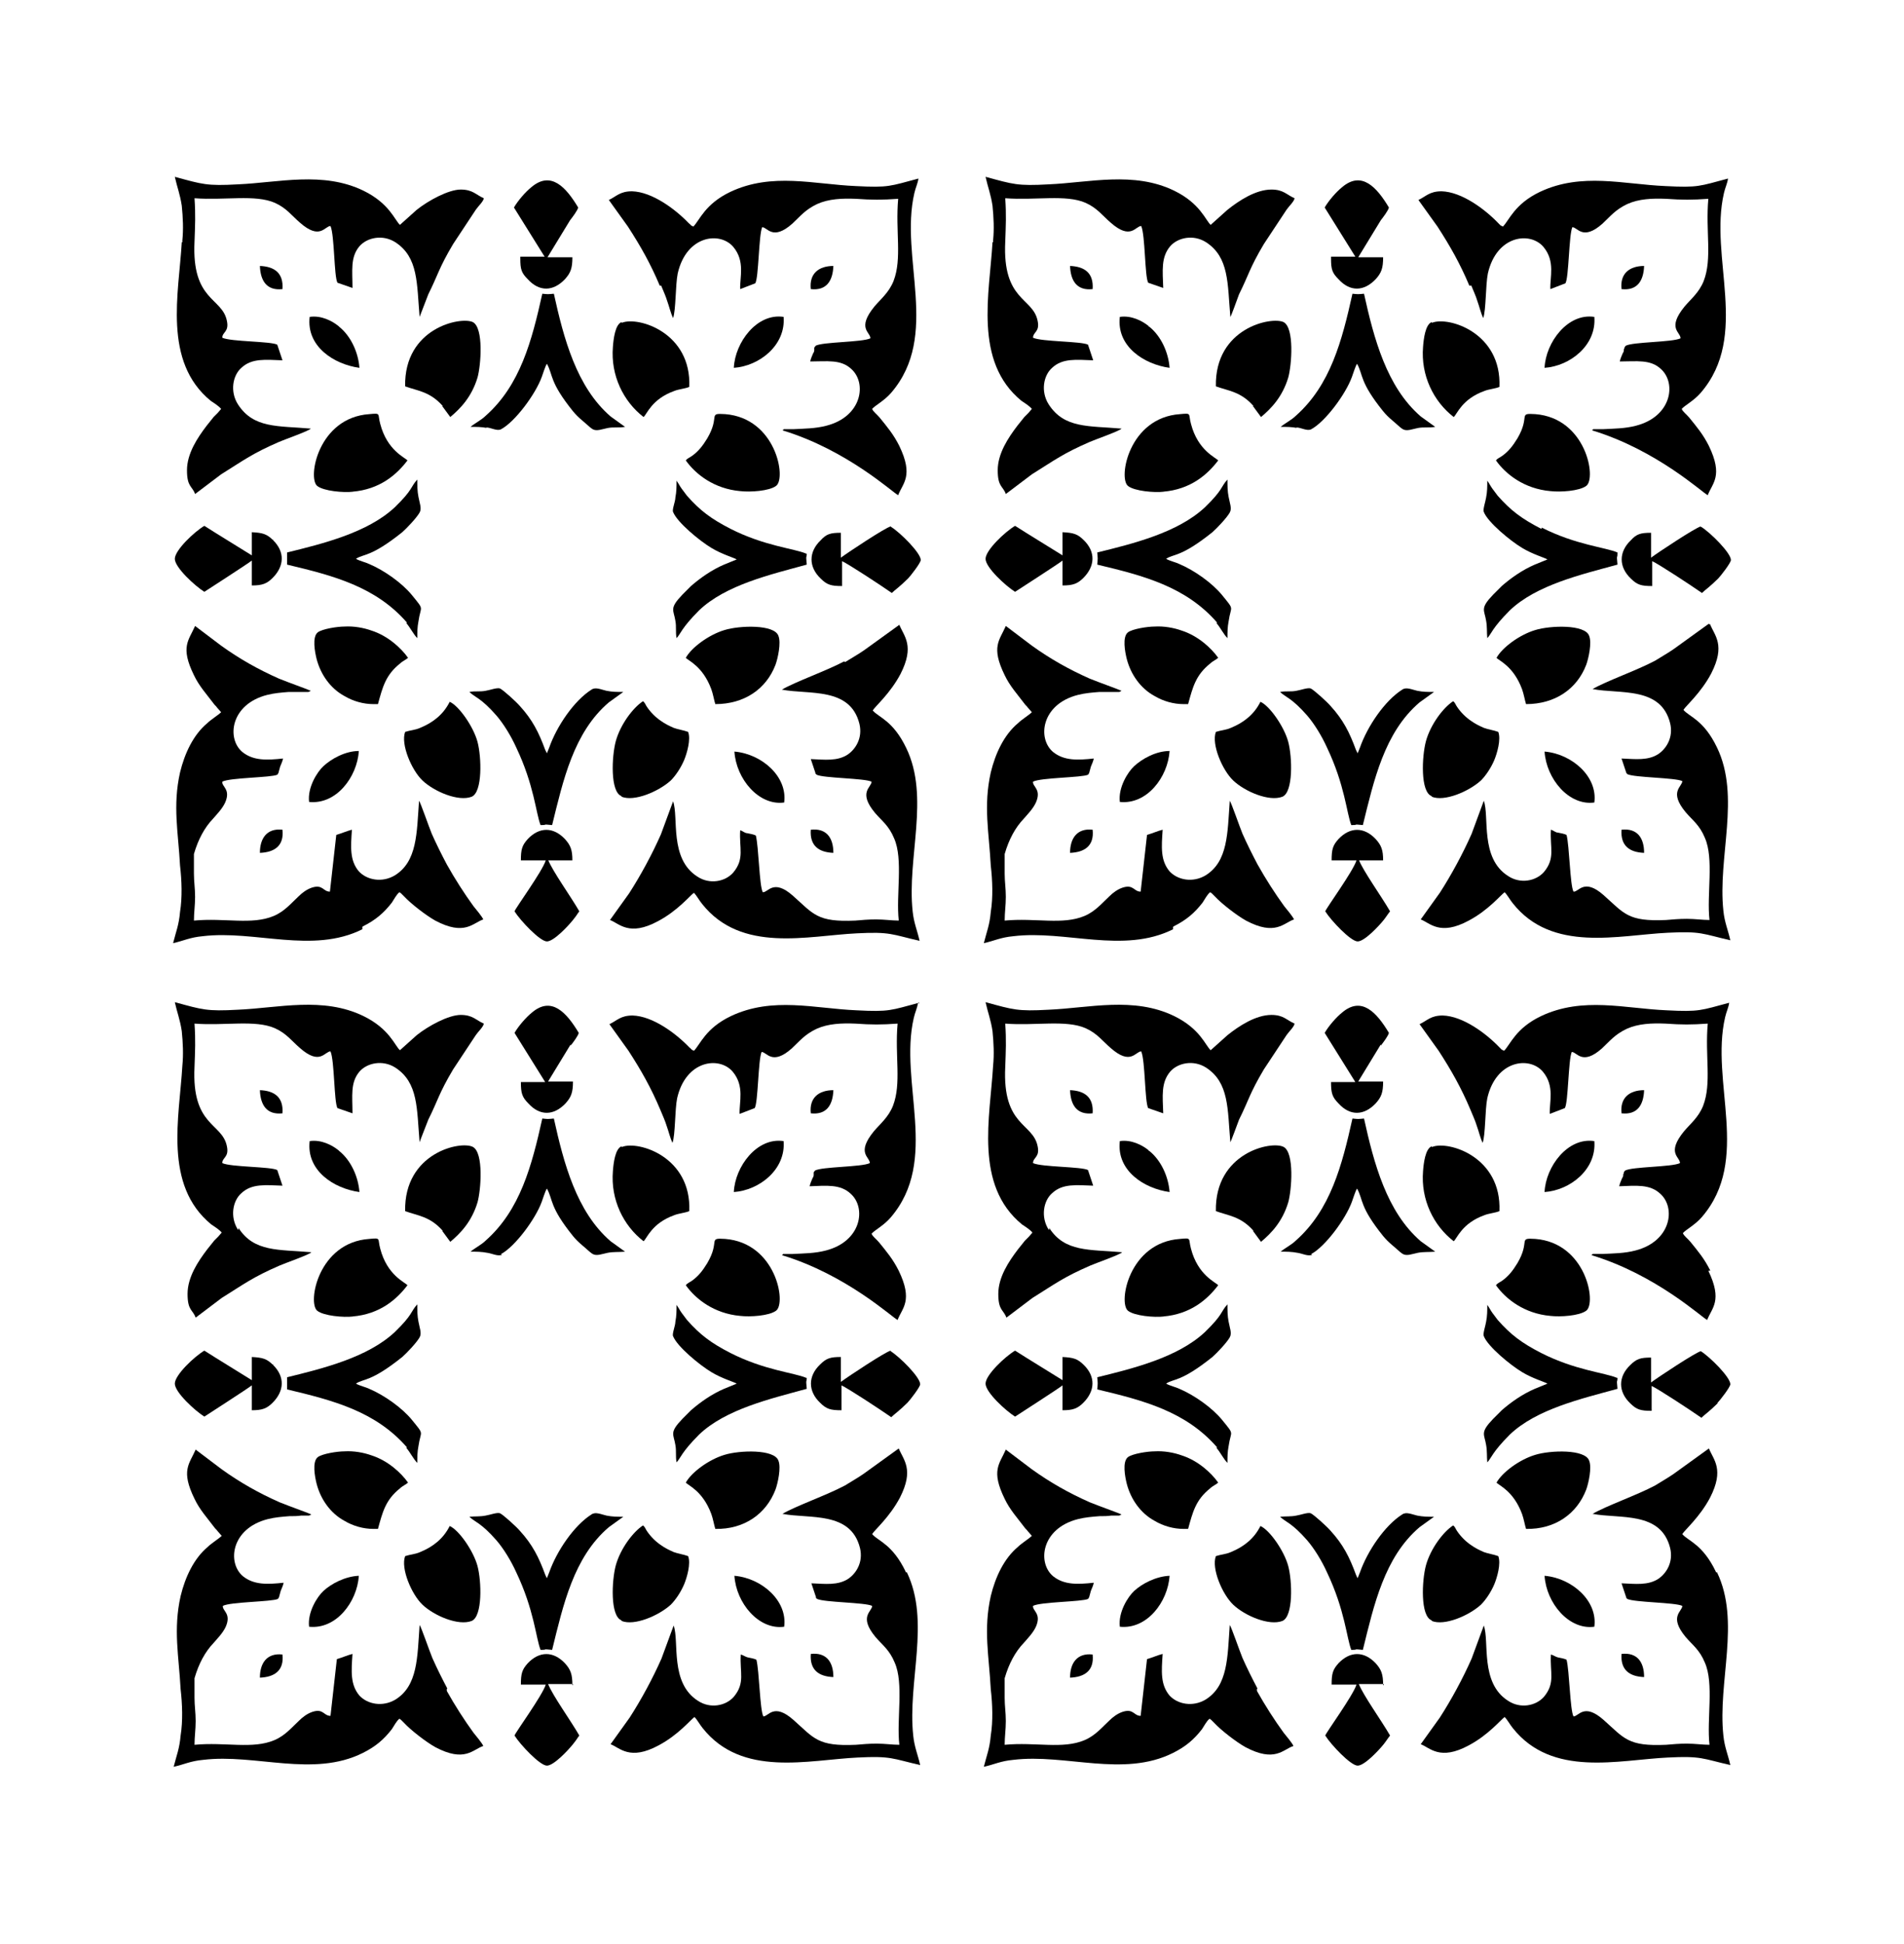 <?xml version="1.0" encoding="iso-8859-1"?>
<!-- Generator: Adobe Illustrator 28.5.0, SVG Export Plug-In . SVG Version: 9.03 Build 54727)  -->
<svg version="1.1" id="Livello_1" xmlns="http://www.w3.org/2000/svg" xmlns:xlink="http://www.w3.org/1999/xlink" x="0px" y="0px"
	 viewBox="0 0 935.435 954.706" style="enable-background:new 0 0 935.435 954.706;" xml:space="preserve">
<g id="Capa_1">
	<path d="M703.408,796.203c6.255,2.559,18.196-2.559,24.166-7.961c2.274-2.274,4.833-5.97,6.539-9.951
		c1.422-3.412,3.412-10.235,1.99-13.931c-2.274-0.853-4.833-1.137-7.108-1.99c-2.559-1.137-4.265-1.99-6.255-3.412l0,0
		c-2.559-1.706-5.118-4.265-6.823-6.823c-0.853-1.137-0.853-1.99-1.99-2.843c-4.833,3.127-11.088,11.372-13.362,19.617
		c-1.99,7.392-2.843,25.019,2.843,27.009l0,0L703.408,796.203z"/>
	<path d="M796.661,407.554c-0.569,7.961,3.98,11.088,11.088,11.372C807.749,411.535,804.337,406.702,796.661,407.554z"/>
	<path d="M840.16,623.912c-2.843-5.686-5.97-9.382-9.666-13.931c-1.422-1.706-3.127-2.843-3.696-4.265
		c1.422-1.706,5.97-3.98,9.382-7.961c24.166-28.146,3.98-66.244,11.372-98.086c0.569-2.559,1.706-4.833,1.99-7.108
		c-13.931,3.696-14.5,4.549-30.705,3.696c-20.47-0.853-41.225-6.823-61.695,2.843l0,0c-12.51,5.97-15.068,13.931-18.196,17.058
		c-0.853-0.569,0,0-1.137-0.569l-1.137-1.137c-6.539-6.823-17.911-15.353-27.862-15.637c-5.971,0-7.676,2.559-11.372,4.265
		l9.382,13.078c6.255,9.666,11.088,18.196,15.637,28.999c1.137,2.843,2.274,5.118,3.127,7.961c0.853,2.274,1.706,5.97,2.843,8.245
		c1.422-3.98,1.137-16.206,2.274-21.892c4.265-18.764,20.754-20.754,27.294-13.078c5.97,7.108,3.127,15.068,3.412,20.754
		l7.392-2.843c1.706-2.559,1.706-23.882,3.412-27.578c2.559,0,5.117,6.823,14.784-1.706c3.98-3.696,6.255-6.823,12.225-9.666
		c5.686-2.559,12.225-2.843,19.049-2.559c7.961,0.569,12.794,0.569,20.754,0c-1.422,15.921,1.99,29.284-2.274,40.372
		c-2.274,5.686-6.255,8.814-9.382,12.51c-8.814,10.804-1.99,12.509-1.99,15.637c-3.98,1.99-23.597,1.706-27.009,3.696
		c-0.284,0.569,0-0.284-0.569,0.853c0,0.284,0,0.569-0.284,0.853c0,0.853,0,1.137-0.569,1.99c-0.569,1.422-1.137,2.559-1.422,3.98
		c8.245-0.284,15.068-1.137,20.186,3.696c7.676,6.823,5.402,23.313-12.225,27.862c-5.402,1.422-10.804,1.422-16.206,1.706h-4.265
		c-1.137,0-0.284,0-1.137,0.569c31.842,9.666,54.303,30.705,56.861,31.842c2.274-5.97,7.676-9.382,0.569-24.166h0.853
		L840.16,623.912z"/>
	<path d="M807.749,535.493c-7.108,0-11.941,3.696-11.088,11.372C804.337,547.718,807.465,542.885,807.749,535.493z"/>
	<path d="M722.741,140.022c1.137,2.843,2.274,5.118,3.127,7.961c0.853,2.274,1.706,5.97,2.843,8.245
		c1.422-3.98,1.137-16.206,2.274-21.892c4.265-18.764,20.754-20.754,27.294-13.078c5.97,7.108,3.127,15.068,3.412,20.754
		l7.392-2.843c1.706-2.559,1.706-23.882,3.412-27.578c2.559,0,5.117,6.823,14.784-1.706c3.98-3.696,6.255-6.823,12.225-9.666
		c5.686-2.559,12.225-2.843,19.049-2.559c7.961,0.569,12.794,0.569,20.754,0c-1.422,15.921,1.99,29.284-2.274,40.372
		c-2.274,5.686-6.255,8.814-9.382,12.51c-8.814,10.804-1.99,12.51-1.99,15.637c-3.98,1.99-23.598,1.706-27.009,3.696
		c-0.284,0.569,0,0-0.569,0.853c0,0,0,0.569-0.284,0.853c0,0.853,0,1.137-0.569,1.99c-0.569,1.422-1.137,2.559-1.422,3.98
		c8.245,0,15.068-1.137,20.186,3.696c7.676,6.823,5.402,23.313-12.225,27.862c-5.402,1.422-10.804,1.422-16.206,1.706h-4.265
		c-1.137,0-0.284,0-1.137,0.569c31.842,9.666,54.303,30.705,56.861,31.842c2.274-5.97,7.676-9.382,0.569-24.166
		c-2.843-5.686-5.97-9.382-9.666-13.931c-1.422-1.706-3.127-2.843-3.696-4.265c1.422-1.706,5.97-3.98,9.382-7.961
		c24.166-28.146,3.98-66.244,11.372-98.086c0.569-2.559,1.706-4.833,1.99-7.108c-13.931,3.696-14.5,4.549-30.705,3.696
		c-20.47-0.853-41.225-6.823-61.695,2.843l0,0c-12.509,5.97-15.068,13.931-18.196,17.058c-0.853-0.569,0,0-1.137-0.569
		c-0.284-0.284-0.569-0.569-1.137-1.137c-6.539-6.823-17.911-15.353-27.862-15.637c-5.97,0-7.676,2.559-11.372,4.265l9.382,13.078
		c6.255,9.666,11.088,18.196,15.637,28.999h0.853L722.741,140.022z"/>
	<path d="M835.611,258.578L835.611,258.578c-2.559,0.569-21.039,12.794-24.45,15.353v-12.225c-5.117,0-7.108,0.569-9.951,3.696
		c-5.97,5.686-5.97,13.078,0,18.764c3.127,3.127,5.117,3.696,10.519,3.696v-12.225c3.127,1.422,18.764,11.657,24.45,15.637
		c1.422-1.422,3.98-3.127,7.961-7.108c1.137-1.137,6.255-7.676,6.255-9.098c0-3.412-9.951-13.362-14.5-16.206h-0.284V258.578z"/>
	<path d="M703.408,563.071L703.408,563.071c-3.127,1.137-3.98,8.245-4.265,12.225c-1.137,13.931,5.118,26.725,15.068,34.401
		c1.706-1.422,3.98-8.814,15.068-12.794c1.99-0.853,5.402-1.137,7.392-1.99c1.137-26.725-25.019-34.685-32.98-31.558h-0.284
		L703.408,563.071L703.408,563.071z"/>
	<path d="M703.408,391.349c6.255,2.559,18.196-2.559,24.166-7.961c2.274-2.274,4.833-5.97,6.539-9.951
		c1.422-3.412,3.412-10.235,1.99-13.931c-2.274-0.853-4.833-1.137-7.108-1.99c-2.559-1.137-4.265-1.99-6.255-3.412l0,0
		c-2.559-1.706-5.118-4.265-6.823-6.823c-0.853-1.137-0.853-1.99-1.99-2.843c-4.833,3.127-11.088,11.372-13.362,19.617
		c-1.99,7.392-2.843,25.019,2.843,27.009l0,0L703.408,391.349z"/>
	<path d="M678.389,513.601c1.137-1.422,3.696-4.833,3.98-6.255c-5.97-9.951-13.362-18.196-23.029-9.951
		c-2.843,2.274-6.539,6.539-8.529,9.951l15.068,24.166h-11.941c0,5.402,0.569,7.392,3.696,10.519c5.686,6.255,12.51,5.971,18.196,0
		c2.843-3.127,3.696-5.402,3.696-10.804h-12.225l11.088-18.196V513.601L678.389,513.601z"/>
	<path d="M703.408,158.218c-3.127,1.137-3.98,8.245-4.265,12.225c-1.137,13.931,5.118,26.725,15.068,34.401
		c1.706-1.422,3.98-8.814,15.068-12.794c1.99-0.853,5.402-1.137,7.392-1.99c1.137-26.725-25.019-34.686-32.98-31.558h-0.284
		L703.408,158.218L703.408,158.218z"/>
	<path d="M807.749,130.64c-7.108,0-11.941,3.696-11.088,11.372C804.337,142.865,807.465,138.032,807.749,130.64z"/>
	<path d="M783.298,560.512c-13.078-1.99-23.882,12.51-24.451,25.019C771.357,584.678,784.436,574.443,783.298,560.512z"/>
	<path d="M745.486,620.501c-2.274,3.696-4.265,6.255-7.392,8.529c-1.137,0.853-2.274,1.137-3.127,2.274
		c4.833,6.823,13.931,13.931,26.725,15.068c4.833,0.569,14.215,0,17.627-2.559c5.117-3.696,0-33.264-25.019-35.254l0,0
		C745.485,607.991,752.025,609.413,745.486,620.501L745.486,620.501L745.486,620.501z"/>
	<path d="M667.301,422.623h12.225c0-5.118-0.853-7.392-3.696-10.519l0,0c-5.686-5.97-12.51-5.97-18.196,0
		c-2.843,3.127-3.412,5.118-3.412,10.519h12.225c-1.706,5.402-14.784,23.313-15.353,25.019c2.843,4.549,12.51,14.784,15.921,14.784
		s10.519-7.676,12.794-10.519c1.137-1.422,1.99-2.843,3.127-4.265c-4.265-7.392-13.078-19.617-15.353-25.303h-0.284L667.301,422.623
		z"/>
	<path d="M794.386,676.794c-5.97-2.559-20.47-3.696-37.244-12.225l0,0c-9.382-4.833-14.784-8.814-21.323-16.206
		c-0.853-1.137-1.706-2.274-2.559-3.412s-1.706-2.843-2.559-3.98c0,2.843,0,5.402-0.569,8.245c-0.284,1.99-1.706,5.97-1.137,7.108
		c1.99,5.118,13.078,14.215,18.764,17.627c5.118,3.127,11.088,4.833,12.51,5.686l-6.255,2.559
		c-5.971,2.559-11.657,6.539-16.206,10.519l-4.265,4.265c-6.539,6.823-4.265,7.392-3.412,12.794
		c0.569,3.127,0.284,5.402,0.569,8.529c1.99-1.99,2.274-4.833,11.088-13.647c13.078-12.509,35.254-17.627,52.881-22.46
		c-0.569-5.97,0-1.99,0-5.97v0.569L794.386,676.794z"/>
	<path d="M355.985,714.606L355.985,714.606c-7.676,2.274-16.206,8.529-19.049,13.647c1.137,1.422,8.245,3.98,12.51,15.353
		c0.853,2.274,1.422,5.686,1.99,7.392c14.215,0.284,25.019-7.392,29.568-19.333c1.137-3.127,2.843-10.804,1.422-14.215
		C380.436,711.763,363.377,712.332,355.985,714.606z"/>
	<path d="M199.616,711.195c1.99,2.274,3.412,5.402,5.402,7.392c0-2.843,0-5.402,0.569-8.245c1.137-7.961,3.127-5.118-3.127-12.794
		c-4.833-5.97-13.647-12.225-21.039-15.353c-1.706-0.853-4.549-1.422-6.539-2.559c3.696-2.559,7.108-0.569,22.745-13.078
		c2.274-1.99,7.108-7.108,8.529-9.666c1.137-1.99,0-4.549-0.569-7.676l0,0c-0.569-2.843-0.569-5.402-0.569-8.529
		c-3.412,3.696-1.99,4.833-11.088,13.647c-13.362,12.51-35.538,17.911-52.881,22.176c0,3.412,0,2.559,0,5.97
		c22.745,5.402,43.499,10.804,58.852,28.431l0,0L199.616,711.195z"/>
	<path d="M451.513,492.562c-13.931,3.696-14.5,4.549-30.705,3.696c-20.47-0.853-41.225-6.823-61.695,2.843l0,0
		c-12.51,5.97-15.068,13.931-18.196,17.058c-0.853-0.569,0,0-1.137-0.569c0-0.284-0.569-0.569-1.137-1.137
		c-6.539-6.823-17.911-15.353-27.862-15.637c-5.97,0-7.676,2.559-11.372,4.265l9.382,13.078
		c6.255,9.666,11.088,18.196,15.637,28.999c1.137,2.843,2.274,5.118,3.127,7.961c0.853,2.274,1.706,5.971,2.843,8.245
		c1.422-3.98,1.137-16.206,2.274-21.892c4.265-18.764,20.754-20.754,27.294-13.078c5.97,7.108,3.127,15.068,3.412,20.754
		l7.392-2.843c1.706-2.559,1.706-23.882,3.412-27.578c2.559,0,5.118,6.823,14.784-1.706c3.98-3.696,6.255-6.823,12.225-9.666
		c5.686-2.559,12.225-2.843,19.049-2.559c7.961,0.569,12.794,0.569,20.754,0c-1.422,15.921,1.99,29.284-2.274,40.372
		c-2.274,5.686-6.255,8.814-9.382,12.51c-8.814,10.804-1.99,12.51-1.99,15.637c-3.98,1.99-23.598,1.706-27.009,3.696
		c0,0.569,0-0.284-0.569,0.853c0,0.284,0,0.569,0,0.853c0,0.853,0,1.137-0.569,1.99c-0.569,1.422-1.137,2.559-1.422,3.98
		c8.245-0.284,15.068-1.137,20.186,3.696c7.676,6.823,5.402,23.313-12.225,27.862c-5.402,1.422-10.804,1.422-16.206,1.706h-4.265
		c-1.137,0,0,0-1.137,0.569c31.842,9.666,54.303,30.705,56.861,31.842c2.274-5.97,7.676-9.382,0.569-24.166
		c-2.843-5.686-5.97-9.382-9.666-13.931c-1.422-1.706-3.127-2.843-3.696-4.265c1.422-1.706,5.97-3.98,9.382-7.961
		c24.166-28.146,3.98-66.244,11.372-98.086c0.569-2.559,1.706-4.833,1.99-7.108h0.853L451.513,492.562z"/>
	<path d="M185.685,750.998c2.274-8.245,3.696-14.215,10.804-19.901c1.137-1.137,3.127-1.99,3.98-2.843
		c-3.412-4.833-9.951-10.804-17.911-13.362c-3.98-1.422-8.814-2.274-13.362-1.99c-3.412,0-10.804,1.137-13.078,2.843
		c-2.843,2.274-1.422,9.666-0.569,13.078c1.99,7.676,6.823,14.5,13.647,18.196c4.265,2.559,9.382,3.98,14.215,3.98L185.685,750.998
		L185.685,750.998z"/>
	<path d="M151.853,799.046c13.362,1.422,23.598-12.225,24.45-25.019c-6.823,0.284-13.647,3.98-17.343,7.392
		C155.833,784.262,151,791.938,151.853,799.046z"/>
	<path d="M414.837,324.821c-9.098,4.833-23.882,9.951-30.705,13.931c13.362,2.559,33.548-1.422,38.097,16.774
		c1.706,7.108-1.99,12.51-5.686,15.068c-5.118,3.412-11.372,2.559-18.196,2.274l2.274,6.823c0,0.853,0,0,0.569,0.853
		c3.412,1.706,23.597,1.706,27.009,3.412c0,2.843-6.823,5.118,1.706,15.353c3.412,3.98,6.823,6.255,9.382,12.51
		c4.549,10.235,0.853,27.862,2.274,40.372c-3.412,0-7.108-0.569-11.088-0.569s-6.823,0.284-10.235,0.569
		c-18.764,0.853-20.47-3.127-30.705-12.225c-9.666-8.529-12.225-1.422-14.784-1.706c-1.706-3.127-1.99-22.46-3.412-27.862
		c-1.137-0.569-2.843-0.853-4.265-1.137c-1.137,0-2.274-1.137-3.412-1.422c-0.569,8.814,2.274,13.931-3.412,20.754
		c-3.98,4.549-11.657,5.97-17.627,1.99c-13.931-8.814-9.098-29.284-11.941-36.96l-5.97,16.206
		c-4.265,9.666-9.951,20.186-15.637,28.999l-9.382,13.078c4.549,1.706,9.382,8.245,23.598,0.569
		c9.666-5.118,15.637-12.509,17.627-13.931c1.422,1.422,2.559,3.696,3.98,5.402c19.333,24.45,52.028,15.637,76.194,14.5
		c16.49-0.853,17.058,0.569,30.705,3.696c-1.137-5.118-2.843-8.814-3.412-14.5c-2.843-26.441,8.529-56.009-3.127-80.175
		c-6.539-13.647-13.647-15.068-16.49-18.48c1.137-1.99,8.529-8.245,13.647-17.911c7.108-13.931,1.706-18.48-0.569-24.166
		l-17.343,12.51c-2.843,1.99-5.97,3.696-9.098,5.686h-0.569L414.837,324.821z"/>
	<path d="M176.303,774.027L176.303,774.027L176.303,774.027z"/>
	<path d="M441.278,306.342L441.278,306.342L441.278,306.342z"/>
	<path d="M653.939,126.944c0,5.402,0.569,7.108,3.696,10.235c5.686,6.255,12.51,5.97,18.196,0c2.843-3.127,3.696-5.402,3.696-10.804
		h-12.225l11.088-18.196c1.137-1.422,3.696-4.833,3.98-6.255c-5.97-9.951-13.362-18.196-23.029-9.951
		c-2.843,2.274-6.539,6.539-8.529,9.951l15.068,24.166h-11.941V126.944L653.939,126.944z"/>
	<path d="M487.62,118.983c-1.422,25.019-9.382,58.567,14.215,77.9c1.706,1.137,3.98,2.559,5.118,3.98l-1.706,1.99
		c-0.569,0.569-1.422,1.422-1.99,1.99c-1.137,1.422-2.274,2.843-3.412,4.265c-4.549,5.97-9.666,13.647-9.666,21.892
		c0,8.245,2.559,7.676,3.98,11.657l12.794-9.666c11.372-7.108,15.353-10.235,28.431-15.921c2.559-1.137,14.784-5.402,15.637-6.539
		c-16.206-1.422-28.146,0-35.823-11.941c-3.98-6.255-2.559-14.215,1.706-17.911c5.118-4.833,11.941-3.98,20.186-3.696l-2.559-7.676
		c-3.127-1.706-22.745-1.422-27.009-3.412c0-2.843,3.412-2.843,2.274-8.245c-2.274-11.657-17.343-9.666-15.921-38.95
		c0.284-7.961,0.569-13.078,0-21.323c14.784,1.137,29.852-1.99,39.519,2.274c5.686,2.559,8.245,6.255,12.225,9.666
		c9.951,8.814,12.225,1.706,15.068,1.706c1.99,4.549,1.706,24.735,3.412,27.862l7.392,2.559c-0.284-8.529-1.137-15.068,3.412-20.47
		c3.696-4.265,11.372-5.97,17.627-1.99c11.372,7.392,10.519,20.186,11.941,36.676c0.284,0,3.412-8.814,4.265-11.088
		c4.833-9.666,5.118-12.794,12.225-24.735l11.088-16.774c1.137-1.706,3.696-3.98,3.98-5.686c-3.98-1.706-5.402-4.265-11.372-4.265
		l0,0c-7.676,0-15.921,5.402-21.607,9.951l-8.245,7.392c-2.559-2.274-5.118-10.519-17.911-16.774
		c-19.901-9.666-41.793-3.98-61.695-3.127c-15.353,0.853-17.343,0-30.989-3.696c1.137,5.118,2.559,8.529,3.412,14.215
		c0.569,5.686,0.853,11.372,0.284,17.058v0.853L487.62,118.983z"/>
	<path d="M636.88,209.962c2.274,0,5.402,1.99,7.392,0.853c6.823-3.696,16.774-17.058,19.901-25.588
		c0.569-1.422,1.706-5.402,2.559-6.539c3.127,5.686,1.137,8.814,12.794,23.313c1.422,1.706,2.559,2.843,4.549,4.549
		c1.137,0.853,3.696,3.412,5.117,4.265c1.99,1.137,4.549,0,7.392-0.569s5.402,0,8.529-0.569l-7.108-5.118l0,0
		c-16.774-14.5-23.029-38.382-27.862-60.273c-3.412,0.284-2.559,0.284-5.686,0c-5.118,23.029-10.804,44.921-27.862,59.989
		c-1.99,1.99-5.402,3.696-7.392,5.402c2.843,0,5.402,0,8.245,0.569h-0.569L636.88,209.962L636.88,209.962z"/>
	<path d="M536.805,142.012c0.569-7.961-3.98-11.088-11.088-11.372C526.001,138.032,529.129,142.865,536.805,142.012z"/>
	<path d="M532.54,265.402c-3.127-3.127-5.118-3.696-10.519-3.98v11.372c-3.127-1.99-18.48-11.372-23.313-14.5
		c-4.833,2.843-14.5,11.941-14.5,16.206c0,4.265,9.951,13.362,14.5,16.206c0,0,21.607-13.931,23.313-15.353v12.225
		c5.118,0,7.392-0.853,10.235-3.696l0,0c5.686-5.686,6.255-12.794,0-18.764l0,0L532.54,265.402z"/>
	<path d="M324.712,140.022c1.137,2.843,2.274,5.118,3.127,7.961c0.853,2.274,1.706,5.97,2.843,8.245
		c1.422-3.98,1.137-16.206,2.274-21.892c4.265-18.764,20.754-20.754,27.293-13.078c5.97,7.108,3.127,15.068,3.412,20.754
		l7.392-2.843c1.706-2.559,1.706-23.882,3.412-27.578c2.559,0,5.118,6.823,14.784-1.706c3.98-3.696,6.255-6.823,12.225-9.666
		c5.686-2.559,12.225-2.843,19.049-2.559c7.961,0.569,12.794,0.569,20.754,0c-1.422,15.921,1.99,29.284-2.274,40.372
		c-2.274,5.686-6.255,8.814-9.382,12.51c-8.814,10.804-1.99,12.51-1.99,15.637c-3.98,1.99-23.598,1.706-27.009,3.696
		c0,0.569,0,0-0.569,0.853c0,0,0,0.569,0,0.853c0,0.853,0,1.137-0.569,1.99c-0.569,1.422-1.137,2.559-1.422,3.98
		c8.245,0,15.068-1.137,20.186,3.696c7.676,6.823,5.402,23.313-12.225,27.862c-5.402,1.422-10.804,1.422-16.206,1.706h-4.265
		c-1.137,0,0,0-1.137,0.569c31.842,9.666,54.303,30.705,56.861,31.842c2.274-5.97,7.676-9.382,0.569-24.166
		c-2.843-5.686-5.97-9.382-9.666-13.931c-1.422-1.706-3.127-2.843-3.696-4.265c1.422-1.706,5.97-3.98,9.382-7.961
		c24.166-28.146,3.98-66.244,11.372-98.086c0.569-2.559,1.706-4.833,1.99-7.108c-13.931,3.696-14.5,4.549-30.705,3.696
		c-20.47-0.853-41.225-6.823-61.695,2.843l0,0c-12.51,5.97-15.068,13.931-18.196,17.058c-0.853-0.569,0,0-1.137-0.569
		c0-0.284-0.569-0.569-1.137-1.137c-6.539-6.823-17.911-15.353-27.862-15.637c-5.97,0-7.676,2.559-11.372,4.265l9.382,13.078
		c6.255,9.666,11.088,18.196,15.637,28.999h0.853L324.712,140.022z"/>
	<path d="M360.819,774.027c0.853,13.362,11.941,26.725,24.45,25.019C386.975,786.252,374.181,775.164,360.819,774.027
		L360.819,774.027z"/>
	<path d="M758.848,369.173c0.853,13.362,11.941,26.725,24.451,25.019C785.004,381.398,772.21,370.31,758.848,369.173z"/>
	<path d="M597.646,711.195c1.99,2.274,3.412,5.402,5.402,7.392c0-2.843,0-5.402,0.569-8.245c1.137-7.961,3.127-5.118-3.127-12.794
		c-4.833-5.97-13.647-12.225-21.039-15.353c-1.706-0.853-4.549-1.422-6.539-2.559c3.696-2.559,7.108-0.569,22.745-13.078
		c2.274-1.99,7.108-7.108,8.529-9.666c1.137-1.99,0-4.549-0.569-7.676l0,0c-0.569-2.843-0.569-5.402-0.569-8.529
		c-3.412,3.696-1.99,4.833-11.088,13.647c-13.362,12.51-35.538,17.911-52.881,22.176c0.284,3.412,0.284,2.559,0,5.97
		c22.745,5.402,43.499,10.804,58.852,28.431l0,0L597.646,711.195z"/>
	<path d="M532.54,670.539c-3.127-3.127-5.118-3.696-10.519-3.98v11.372c-3.127-1.99-18.48-11.372-23.313-14.5
		c-4.833,2.843-14.5,11.941-14.5,16.206s9.951,13.362,14.5,16.206c0,0,21.607-13.931,23.313-15.353v12.225
		c5.118,0,7.392-0.853,10.235-3.696l0,0c5.686-5.686,6.255-12.794,0-18.764l0,0L532.54,670.539z"/>
	<path d="M630.057,796.203c5.402-2.274,4.833-19.617,2.843-27.009c-1.99-7.392-9.098-17.627-13.647-19.617l0,0
		c-3.127,6.255-8.245,10.235-14.5,12.794c-2.559,1.137-4.833,1.137-7.392,1.99c-2.274,5.97,3.127,18.764,8.529,23.882
		C611.578,793.644,623.518,798.762,630.057,796.203L630.057,796.203L630.057,796.203z"/>
	<path d="M536.805,546.865c0.569-7.961-3.98-11.088-11.088-11.372C526.001,542.885,529.129,547.718,536.805,546.865z"/>
	<path d="M564.383,565.061L564.383,565.061c-3.127-2.559-8.529-5.402-14.215-4.549c-1.706,14.5,11.941,23.313,24.45,25.019
		c-0.569-7.676-4.265-15.637-9.951-20.186h-0.284V565.061z"/>
	<path d="M615.557,604.58l3.98,5.402c5.118-4.265,10.519-9.951,13.362-19.333c1.706-5.97,3.127-24.45-2.274-27.294
		c-5.97-3.127-33.833,2.843-33.264,31.558c6.255,2.274,12.225,2.559,18.48,9.666l0,0L615.557,604.58z"/>
	<path d="M515.198,604.011c-3.98-6.255-2.559-14.215,1.706-17.911c5.118-4.833,11.941-3.98,20.186-3.696l-2.559-7.676
		c-3.127-1.706-22.745-1.422-27.009-3.412c0-2.843,3.412-2.843,2.274-8.245c-2.274-11.657-17.343-9.666-15.921-38.95
		c0.284-7.961,0.569-13.078,0-21.323c14.784,1.137,29.852-1.99,39.519,2.274c5.686,2.559,8.245,6.255,12.225,9.666
		c9.951,8.814,12.225,1.706,15.068,1.706c1.99,4.549,1.706,24.735,3.412,27.862l7.392,2.559c-0.284-8.529-1.137-15.068,3.412-20.47
		c3.696-4.265,11.372-5.97,17.627-1.99c11.372,7.392,10.519,20.186,11.941,36.676c0.284-0.284,3.412-8.814,4.265-11.088
		c4.833-9.666,5.118-12.794,12.225-24.735l11.088-16.774c1.137-1.706,3.696-3.98,3.98-5.686c-3.98-1.706-5.402-4.265-11.372-4.265
		l0,0c-7.676,0-15.921,5.402-21.607,9.951l-8.245,7.392c-2.559-2.274-5.118-10.519-17.911-16.774
		c-19.901-9.666-41.793-3.98-61.695-3.127c-15.353,0.853-17.343,0-30.989-3.696c1.137,5.118,2.559,8.529,3.412,14.215
		c0.569,5.686,0.853,11.372,0.284,17.058c-1.422,25.019-9.382,58.567,14.215,77.9c1.706,1.137,3.98,2.559,5.118,3.98l-1.706,1.99
		l-1.99,1.99c-1.137,1.422-2.274,2.843-3.412,4.265c-4.549,5.97-9.666,13.647-9.666,21.892c0,8.245,2.559,7.676,3.98,11.657
		l12.794-9.666c11.372-7.108,15.353-10.235,28.431-15.921c2.559-1.137,14.784-5.402,15.637-6.539
		c-16.206-1.422-28.146,0-35.823-11.941v0.853h-0.286V604.011z"/>
	<path d="M550.167,799.046c13.362,1.422,23.598-12.225,24.45-25.019c-6.823,0.284-13.647,3.98-17.343,7.392
		C554.148,784.262,549.314,791.938,550.167,799.046z"/>
	<path d="M843.856,689.019c1.137-1.137,6.255-7.676,6.255-9.098c0-3.412-9.951-13.362-14.5-16.206
		c-2.559,0.569-21.039,12.794-24.45,15.353v-12.225l0,0c-5.117,0-7.108,0.569-10.235,3.696c-5.97,5.686-5.97,13.078,0,18.764
		c3.127,3.127,5.118,3.696,10.519,3.696v-12.225c3.127,1.422,18.764,11.657,24.451,15.637c1.422-1.422,3.98-3.127,7.961-7.108l0,0
		L843.856,689.019L843.856,689.019z"/>
	<path d="M758.848,774.027c0.853,13.362,11.941,26.725,24.451,25.019C785.004,786.252,772.21,775.164,758.848,774.027
		L758.848,774.027z"/>
	<path d="M780.74,717.45c-1.99-5.686-19.049-5.118-26.441-2.843c-7.676,2.274-16.206,8.529-19.049,13.647
		c1.137,1.422,8.245,3.98,12.51,15.353c0.853,2.274,1.422,5.686,1.99,7.392c14.215,0.284,25.019-7.392,29.568-19.333l0,0
		C780.455,728.538,782.161,720.861,780.74,717.45z"/>
	<path d="M583.716,750.998c2.274-8.245,3.696-14.215,10.804-19.901c1.137-1.137,3.127-1.99,3.98-2.843
		c-3.412-4.833-9.951-10.804-17.911-13.362c-3.98-1.422-8.814-2.274-13.362-1.99c-3.412,0-10.804,1.137-13.078,2.843
		c-2.843,2.274-1.422,9.666-0.569,13.078c1.99,7.676,6.823,14.5,13.647,18.196c4.265,2.559,9.382,3.98,14.215,3.98L583.716,750.998
		L583.716,750.998z"/>
	<path d="M574.618,774.027L574.618,774.027L574.618,774.027z"/>
	<path d="M571.49,646.657c13.362-1.137,21.607-8.245,27.009-15.353c-1.137-1.422-9.951-4.833-13.362-17.911l0,0
		c-1.422-5.118,0.569-5.402-5.402-4.833c-25.019,1.706-30.421,31.274-25.588,35.254c3.127,2.559,13.078,3.412,17.627,2.843H571.49z"
		/>
	<path d="M783.298,155.659c-13.078-1.99-23.882,12.51-24.451,25.019C771.357,179.825,784.436,169.59,783.298,155.659z"/>
	<path d="M745.486,215.364c-2.274,3.696-4.265,6.255-7.392,8.529c-1.137,0.853-2.274,1.137-3.127,2.274
		c4.833,6.823,13.931,13.931,26.725,15.068c4.833,0.569,14.215,0,17.627-2.559c5.117-3.696,0-33.264-25.019-35.254l0,0
		C745.485,202.854,752.025,204.276,745.486,215.364L745.486,215.364L745.486,215.364z"/>
	<path d="M630.057,391.349c5.402-2.274,4.833-19.617,2.843-27.009c-1.99-7.392-9.098-17.627-13.647-19.617l0,0
		c-3.127,6.255-8.245,10.235-14.5,12.794c-2.559,1.137-4.833,1.137-7.392,1.99c-2.274,5.97,3.127,18.764,8.529,23.882
		C611.578,388.79,623.518,393.908,630.057,391.349L630.057,391.349L630.057,391.349z"/>
	<path d="M642.282,351.546c3.412,3.98,7.108,9.951,9.666,15.637c8.814,18.48,9.666,32.411,11.941,38.097c4.265,0,0-0.569,5.686,0
		c5.402-21.892,10.519-45.489,27.862-60.273l0,0l7.108-5.118c-3.127,0-5.402,0-8.245-0.569c-2.559-0.569-5.402-1.99-7.392-0.569
		c-8.529,5.402-17.058,17.911-20.754,28.431l-1.137,2.843l0,0l-0.853-1.706c-3.127-8.529-6.255-14.784-12.51-21.607
		c-1.706-1.99-7.961-7.676-9.666-8.529c-1.422-0.569-5.117,0.853-7.108,1.137c-2.843,0.569-5.118,0-7.961,0.569
		C631.478,342.448,634.606,342.732,642.282,351.546z"/>
	<path d="M780.74,312.312c-1.99-5.686-19.049-5.118-26.441-2.843c-7.676,2.274-16.206,8.529-19.049,13.647
		c1.137,1.422,8.245,3.98,12.51,15.353c0.853,2.274,1.422,5.686,1.99,7.392c14.215,0,25.019-7.392,29.568-19.333l0,0
		C780.455,323.399,782.161,315.724,780.74,312.312z"/>
	<path d="M644.272,615.952c6.823-3.696,16.774-17.058,19.902-25.588c0.569-1.422,1.706-5.402,2.559-6.539
		c3.127,5.686,1.137,8.814,12.794,23.313c1.422,1.706,2.559,2.843,4.549,4.549c1.137,0.853,3.696,3.412,5.118,4.265
		c1.99,1.137,4.549,0,7.392-0.569s5.402-0.284,8.529-0.569l-7.108-5.117c-16.774-14.5-23.029-38.382-27.862-60.273l0,0
		c-3.412,0.284-2.559,0.284-5.686,0c-5.118,23.029-10.804,44.921-27.862,59.989c-1.99,1.99-5.402,3.696-7.392,5.402
		c2.843,0,5.402,0,8.245,0.569c2.274,0.284,5.402,1.99,7.392,0.853h-0.569v-0.285H644.272z"/>
	<path d="M757.142,259.716L757.142,259.716c-9.382-4.833-14.784-8.814-21.323-16.206c-0.853-1.137-1.706-2.274-2.559-3.412
		c-0.853-1.137-1.706-2.843-2.559-3.98c0,2.843,0,5.402-0.569,8.245c-0.284,1.99-1.706,5.97-1.137,7.108
		c1.99,5.118,13.078,14.215,18.764,17.627c5.118,3.127,11.088,4.833,12.51,5.686l-6.255,2.559
		c-5.971,2.559-11.657,6.539-16.206,10.519l-4.265,4.265c-6.539,6.823-4.265,7.392-3.412,12.794
		c0.569,3.127,0.284,5.402,0.569,8.529c1.99-1.99,2.274-4.833,11.088-13.647c13.078-12.51,35.254-17.627,52.881-22.46
		c-0.569-5.97,0-1.99,0-5.97c-5.97-2.559-20.47-3.696-37.244-12.225v0.569h-0.283V259.716z"/>
	<path d="M839.591,306.342l-17.343,12.51c-2.843,1.99-5.97,3.696-9.098,5.686c-9.098,4.833-23.882,9.951-30.705,13.931
		c13.362,2.559,33.548-1.422,38.097,16.774c1.706,7.108-1.99,12.51-5.686,15.068c-5.117,3.412-11.372,2.559-18.196,2.274
		l2.274,6.823c0.284,0.853,0,0,0.569,0.853c3.412,1.706,23.597,1.706,27.009,3.412c0,2.843-6.823,5.118,1.706,15.353
		c3.412,3.98,6.823,6.255,9.382,12.51c4.549,10.235,0.853,27.862,2.274,40.372c-3.412,0-7.108-0.569-11.088-0.569
		c-3.98,0-6.823,0.284-10.235,0.569c-18.764,0.853-20.47-3.127-30.705-12.225c-9.666-8.529-12.225-1.422-14.784-1.706
		c-1.706-3.127-1.99-22.46-3.412-27.862c-1.137-0.569-2.843-0.853-4.265-1.137c-1.137,0-2.274-1.137-3.412-1.422
		c-0.569,8.814,2.274,13.931-3.412,20.754c-3.98,4.549-11.657,5.97-17.627,1.99c-13.931-8.814-9.098-29.284-11.941-36.96
		l-5.971,16.206c-4.265,9.666-9.951,20.186-15.637,28.999l-9.382,13.078c4.549,1.706,9.382,8.245,23.598,0.569
		c9.666-5.118,15.637-12.51,17.627-13.931c1.422,1.422,2.559,3.696,3.98,5.402c19.333,24.45,52.028,15.637,76.194,14.5
		c16.49-0.853,17.058,0.569,30.705,3.696c-1.137-5.118-2.843-8.814-3.412-14.5l0,0c-2.843-26.441,8.529-56.009-3.127-80.175
		c-6.539-13.647-13.647-15.068-16.49-18.48c1.137-1.99,8.529-8.245,13.647-17.911c7.108-13.931,1.706-18.48-0.569-24.166h-0.569
		L839.591,306.342z"/>
	<path d="M615.557,199.442l3.98,5.402c5.118-4.265,10.519-9.951,13.362-19.333c1.706-5.97,3.127-24.45-2.274-27.294
		c-5.97-2.843-33.833,2.843-33.264,31.558c6.255,2.274,12.225,2.559,18.48,9.666l0,0L615.557,199.442z"/>
	<path d="M550.167,393.908c13.362,1.422,23.598-12.225,24.45-25.019c-6.823,0-13.647,3.98-17.343,7.392
		C554.148,379.124,549.314,386.8,550.167,393.908z"/>
	<path d="M583.716,345.86c2.274-8.245,3.696-14.215,10.804-19.901c1.137-1.137,3.127-1.99,3.98-2.843
		c-3.412-4.833-9.951-10.804-17.911-13.362c-3.98-1.422-8.814-2.274-13.362-1.99c-3.412,0-10.804,1.137-13.078,2.843
		c-2.843,2.274-1.422,9.666-0.569,13.078c1.99,7.676,6.823,14.5,13.647,18.196c4.265,2.559,9.382,3.98,14.215,3.98
		C586.273,345.86,583.147,345.86,583.716,345.86z"/>
	<path d="M574.618,369.173L574.618,369.173L574.618,369.173z"/>
	<path d="M597.646,306.058c1.99,2.274,3.412,5.402,5.402,7.392c0-2.843,0-5.402,0.569-8.245c1.137-7.961,3.127-5.118-3.127-12.794
		c-4.833-5.97-13.647-12.225-21.039-15.353c-1.706-0.853-4.549-1.422-6.539-2.559c3.696-2.559,7.108-0.569,22.745-13.078
		c2.274-1.99,7.108-7.108,8.529-9.666c1.137-1.99,0-4.549-0.569-7.676l0,0c-0.569-2.843-0.569-5.402-0.569-8.529
		c-3.412,3.696-1.99,4.833-11.088,13.647c-13.362,12.51-35.538,17.911-52.881,22.176c0.284,3.412,0.284,2.559,0,5.97
		c22.745,5.402,43.499,10.804,58.852,28.431l0,0L597.646,306.058z"/>
	<path d="M564.383,160.208L564.383,160.208c-3.127-2.559-8.529-5.402-14.215-4.549c-1.706,14.5,11.941,23.313,24.45,25.019
		c-0.569-7.676-4.265-15.637-9.951-20.186h-0.284V160.208z"/>
	<path d="M571.49,241.52c13.362-1.137,21.607-8.245,27.009-15.353c-1.137-1.422-9.951-4.833-13.362-17.911
		c-1.422-5.118,0.569-5.402-5.402-4.833c-25.019,1.706-30.421,31.274-25.588,35.254c3.127,2.559,13.078,3.412,17.627,2.843H571.49z"
		/>
	<path d="M134.226,670.539c-3.127-3.127-5.118-3.696-10.519-3.98v11.372c-3.127-1.99-18.48-11.372-23.313-14.5
		c-4.833,2.843-14.5,11.941-14.5,16.206s9.951,13.362,14.5,16.206c0,0,21.607-13.931,23.313-15.353v12.225
		c5.118,0,7.392-0.853,10.235-3.696l0,0c5.686-5.686,6.255-12.794,0-18.764h0.284V670.539z"/>
	<path d="M127.687,418.927c7.108-0.284,11.941-3.412,11.088-11.372C131.098,406.702,127.687,411.819,127.687,418.927z"/>
	<path d="M134.226,265.402c-3.127-3.127-5.118-3.696-10.519-3.98v11.372c-3.127-1.99-18.48-11.372-23.313-14.5
		c-4.833,2.843-14.5,11.941-14.5,16.206c0,4.265,9.951,13.362,14.5,16.206c0,0,21.607-13.931,23.313-15.353v12.225
		c5.118,0,7.392-0.853,10.235-3.696l0,0c5.686-5.686,6.255-12.794,0-18.764h0.284V265.402z"/>
	<path d="M127.687,824.064c7.108-0.284,11.941-3.412,11.088-11.372C131.098,811.839,127.687,816.956,127.687,824.064z"/>
	<path d="M281.213,827.76c0-5.402-0.853-7.676-3.696-10.804l0,0c-5.686-5.971-12.51-5.971-18.196,0
		c-2.843,3.127-3.412,5.117-3.412,10.519h12.225c-1.706,5.402-14.784,23.313-15.353,25.019c2.843,4.549,12.51,14.784,15.921,14.784
		s10.519-7.676,12.794-10.519c2.274-2.843,1.99-2.843,3.127-4.265c-4.265-7.392-13.078-19.617-15.353-25.303h12.225v0.569
		L281.213,827.76z"/>
	<path d="M138.775,142.012c0.569-7.961-3.98-11.088-11.088-11.372C127.971,138.032,131.098,142.865,138.775,142.012z"/>
	<path d="M219.802,829.466c-2.559-4.833-5.118-9.951-7.392-15.068c-1.422-3.412-5.402-15.068-6.255-16.206
		c-1.137,15.921-0.853,29.852-11.941,36.676c-6.255,3.696-13.647,2.274-17.627-1.99c-4.549-5.402-3.98-11.941-3.412-20.47
		c-2.274,0.569-4.833,1.706-7.676,2.559l-3.127,27.862c-3.412,0-3.412-3.696-8.814-1.99c-2.559,0.853-4.833,2.559-6.539,4.265
		c-3.412,3.127-6.823,7.392-12.225,9.666c-10.804,4.549-23.882,0.853-39.234,2.274c0-3.98,0.569-7.392,0.569-11.657
		c0-4.265-0.569-7.392-0.569-11.372v-9.666c2.085-7.202,5.212-12.983,9.382-17.343l0,0c1.706-1.99,4.549-4.833,5.97-7.961
		c2.843-6.539-1.706-7.676-1.422-10.235c3.696-1.99,24.166-1.99,27.009-3.412c0.569-0.569,0,0,0.569-0.853l0.853-3.127
		c0.569-1.422,1.137-2.559,1.422-3.98c-7.961,0.853-14.5,1.137-19.902-3.127c-7.961-6.539-5.97-23.597,12.225-28.146
		c3.412-0.853,6.823-1.137,10.519-1.422c1.99,0,3.98,0,5.686-0.284h3.98l1.137-0.569c-3.412-1.422-9.951-3.696-15.637-5.971
		c-10.235-4.549-19.333-9.666-28.431-16.206l-12.794-9.666c-3.127,7.108-7.392,10.235-0.569,24.166
		c2.559,5.402,6.255,9.382,9.666,13.931c0.569,0.853,1.137,1.137,1.706,1.99l1.99,2.274c-1.422,1.422-5.118,3.696-6.823,5.402
		c-6.823,5.686-11.088,14.784-13.362,24.166c-3.696,16.49-0.853,29.568,0,45.773c0.853,7.392,1.137,15.637,0,22.745
		c-0.569,6.539-1.99,9.666-3.412,15.353c5.118-1.137,8.245-2.843,14.5-3.412c25.588-3.127,54.018,8.814,78.469-3.412
		c6.255-3.127,10.235-6.539,14.215-11.657c1.137-1.706,2.274-3.98,3.696-5.117c0.569,0.284,0,0,0.853,0.569l1.422,1.422
		c3.412,3.696,10.804,9.382,15.353,11.941c14.5,7.676,18.48,1.137,23.598-0.569c-0.569-1.422-3.696-5.117-4.833-6.539
		c-4.549-6.255-9.098-13.362-13.078-20.47v-1.137L219.802,829.466z"/>
	<path d="M255.625,126.944c0,5.402,0.569,7.108,3.696,10.235c5.686,6.255,12.51,5.97,18.196,0c2.843-3.127,3.696-5.402,3.696-10.804
		h-12.225l11.088-18.196c1.137-1.422,3.696-4.833,3.98-6.255c-5.97-9.951-13.362-18.196-23.029-9.951
		c-2.843,2.274-6.539,6.539-8.529,9.951l15.068,24.166h-11.941L255.625,126.944L255.625,126.944z"/>
	<path d="M409.435,535.493c-7.108,0-11.941,3.696-11.088,11.372C406.023,547.718,409.151,542.885,409.435,535.493z"/>
	<path d="M398.347,407.554c-0.569,7.961,3.98,11.088,11.088,11.372C409.435,411.535,406.024,406.702,398.347,407.554z"/>
	<path d="M409.435,130.64c-7.108,0-11.941,3.696-11.088,11.372C406.023,142.865,409.151,138.032,409.435,130.64z"/>
	<path d="M396.073,271.941c-5.97-2.559-20.47-3.696-37.244-12.225l0,0c-9.382-4.833-14.784-8.814-21.323-16.206
		c-0.853-1.137-1.706-2.274-2.559-3.412c-0.853-1.137-1.706-2.843-2.559-3.98c0,2.843,0,5.402-0.569,8.245
		c0,1.99-1.706,5.97-1.137,7.108c1.99,5.118,13.078,14.215,18.764,17.627c5.118,3.127,11.088,4.833,12.51,5.686l-6.255,2.559
		c-5.97,2.559-11.657,6.539-16.206,10.519l-4.265,4.265c-6.539,6.823-4.265,7.392-3.412,12.794c0.569,3.127,0,5.402,0.569,8.529
		c1.99-1.99,2.274-4.833,11.088-13.647c13.078-12.51,35.254-17.627,52.881-22.46c-0.569-5.97,0-1.99,0-5.97v0.569h-0.283V271.941z"
		/>
	<path d="M238.851,209.962c2.274,0,5.402,1.99,7.392,0.853c6.823-3.696,16.774-17.058,19.902-25.588
		c0.569-1.422,1.706-5.402,2.559-6.539c3.127,5.686,1.137,8.814,12.794,23.313c1.422,1.706,2.559,2.843,4.549,4.549
		c1.137,0.853,3.696,3.412,5.118,4.265c1.99,1.137,4.549,0,7.392-0.569s5.402,0,8.529-0.569l-7.108-5.118
		c-16.774-14.5-23.029-38.382-27.862-60.273l0,0c-3.412,0.284-2.559,0.284-5.686,0c-5.118,23.029-10.804,44.921-27.862,59.989
		c-1.99,1.99-5.402,3.696-7.392,5.402c2.843,0,5.402,0,8.245,0.569h-0.569v-0.284H238.851z"/>
	<path d="M297.987,744.459c-2.559-0.569-5.402-1.99-7.392-0.569c-8.529,5.402-17.058,17.911-20.754,28.431l-1.137,2.843l0,0
		c0,0.284-0.853-1.706-0.853-1.706c-3.127-8.529-6.255-14.784-12.51-21.607c-1.706-1.99-7.961-7.676-9.666-8.529
		c-1.422-0.569-5.118,0.853-7.108,1.137c-2.843,0.569-5.118,0.284-7.961,0.569c2.559,2.559,5.686,2.843,13.362,11.657
		c3.412,3.98,7.108,9.951,9.666,15.637c8.814,18.48,9.666,32.411,11.941,38.097c4.265,0,0-0.569,5.686,0
		c5.402-21.892,10.519-45.489,27.862-60.273l0,0l7.108-5.118C303.104,745.027,300.83,745.027,297.987,744.459L297.987,744.459
		L297.987,744.459z"/>
	<path d="M89.306,118.983c-1.422,25.019-9.382,58.567,14.215,77.9c1.706,1.137,3.98,2.559,5.118,3.98l-1.706,1.99l-1.99,1.99
		c-1.137,1.422-2.274,2.843-3.412,4.265c-4.549,5.97-9.666,13.647-9.666,21.892c0,8.245,2.559,7.676,3.98,11.657l12.794-9.666
		c11.372-7.108,15.353-10.235,28.431-15.921c2.559-1.137,14.784-5.402,15.637-6.539c-16.206-1.422-28.146,0-35.823-11.941
		c-3.98-6.255-2.559-14.215,1.706-17.911c5.118-4.833,11.941-3.98,20.186-3.696l-2.559-7.676
		c-3.127-1.706-22.745-1.422-27.009-3.412c0-2.843,3.412-2.843,2.274-8.245c-2.274-11.657-17.343-9.666-15.921-38.95
		c0.284-7.961,0.569-13.078,0-21.323c14.784,1.137,29.852-1.99,39.519,2.274c5.686,2.559,8.245,6.255,12.225,9.666
		c9.951,8.814,12.225,1.706,15.068,1.706c1.99,4.549,1.706,24.735,3.412,27.862l7.392,2.559c0-8.529-1.137-15.068,3.412-20.47
		c3.696-4.265,11.372-5.97,17.627-1.99c11.372,7.392,10.519,20.186,11.941,36.676c0,0,3.412-8.814,4.265-11.088
		c4.833-9.666,5.118-12.794,12.225-24.735l0,0l11.088-16.774c1.137-1.706,3.696-3.98,3.98-5.686
		c-3.98-1.706-5.402-4.265-11.372-4.265c-5.97,0-15.921,5.402-21.607,9.951l-8.245,7.392c-2.559-2.274-5.118-10.519-17.911-16.774
		c-19.902-9.666-41.793-3.98-61.695-3.127c-15.353,0.853-17.343,0-30.99-3.696c1.137,5.118,2.559,8.529,3.412,14.215
		c0.569,5.686,0.853,11.372,0.284,17.058v0.853L89.306,118.983z"/>
	<path d="M679.526,827.76c0-5.402-0.853-7.676-3.696-10.804l0,0c-5.686-5.971-12.51-5.971-18.196,0
		c-2.843,3.127-3.412,5.117-3.412,10.519h12.225c-1.706,5.402-14.784,23.313-15.353,25.019c2.843,4.549,12.51,14.784,15.921,14.784
		s10.519-7.676,12.794-10.519c1.137-1.422,1.99-2.843,3.127-4.265c-4.265-7.392-13.078-19.617-15.353-25.303h12.225v0.569
		L679.526,827.76z"/>
	<path d="M704.545,745.027c-3.127,0-5.402,0-8.245-0.569c-2.559-0.569-5.402-1.99-7.392-0.569
		c-8.529,5.402-17.058,17.911-20.754,28.431l-1.137,2.843l0,0c0,0.284-0.853-1.706-0.853-1.706
		c-3.127-8.529-6.255-14.784-12.51-21.607c-1.706-1.99-7.961-7.676-9.666-8.529c-1.422-0.569-5.117,0.853-7.108,1.137
		c-2.843,0.569-5.118,0.284-7.961,0.569c2.559,2.559,5.686,2.843,13.362,11.657c3.412,3.98,7.108,9.951,9.666,15.637
		c8.814,18.48,9.666,32.411,11.941,38.097c4.265,0,0-0.569,5.686,0c5.402-21.892,10.519-45.489,27.862-60.273l0,0L704.545,745.027
		L704.545,745.027z"/>
	<path d="M617.831,829.466c-2.559-4.833-5.117-9.951-7.392-15.068c-1.422-3.412-5.402-15.068-6.255-16.206
		c-1.137,15.921-0.853,29.852-11.941,36.676c-6.255,3.696-13.647,2.274-17.627-1.99c-4.549-5.402-3.98-11.941-3.412-20.47
		c-2.274,0.569-4.833,1.706-7.676,2.559l-3.127,27.862c-3.412,0-3.412-3.696-8.814-1.99c-2.559,0.853-4.833,2.559-6.539,4.265
		c-3.412,3.127-6.823,7.392-12.225,9.666c-10.804,4.549-23.882,0.853-39.234,2.274c0-3.98,0.569-7.392,0.569-11.657
		c0-4.265-0.569-7.392-0.569-11.372v-9.666c2.085-7.202,5.212-12.983,9.382-17.343l0,0c1.706-1.99,4.549-4.833,5.97-7.961
		c2.843-6.539-1.706-7.676-1.422-10.235c3.696-1.99,24.166-1.99,27.009-3.412c0.569-0.569,0,0,0.569-0.853l0.853-3.127
		c0.569-1.422,1.137-2.559,1.422-3.98c-7.961,0.853-14.5,1.137-19.901-3.127c-7.961-6.539-5.97-23.597,12.225-28.146
		c3.412-0.853,6.823-1.137,10.519-1.422c1.99,0,3.98,0,5.686-0.284h3.98l1.137-0.569c-3.412-1.422-9.951-3.696-15.637-5.971
		c-10.235-4.549-19.333-9.666-28.431-16.206l-12.794-9.666c-3.127,7.108-7.392,10.235-0.569,24.166
		c2.559,5.402,6.255,9.382,9.666,13.931c0.569,0.853,1.137,1.137,1.706,1.99l1.99,2.274c-1.422,1.422-5.118,3.696-6.823,5.402
		c-6.823,5.686-11.088,14.784-13.362,24.166c-3.696,16.49-0.853,29.568,0,45.773c0.853,7.392,1.137,15.637,0,22.745
		c-0.569,6.539-1.99,9.666-3.412,15.353c5.118-1.137,8.245-2.843,14.5-3.412c25.588-3.127,54.018,8.814,78.469-3.412
		c6.255-3.127,10.235-6.539,14.215-11.657c1.137-1.706,2.274-3.98,3.696-5.117c0.569,0.284,0,0,0.853,0.569l1.422,1.422
		c3.412,3.696,10.804,9.382,15.353,11.941c14.5,7.676,18.48,1.137,23.598-0.569c-0.569-1.422-3.696-5.117-4.833-6.539
		c-4.549-6.255-9.098-13.362-13.078-20.47v-1.137L617.831,829.466z"/>
	<path d="M525.717,824.064c7.108-0.284,11.941-3.412,11.088-11.372C529.129,811.839,525.717,816.956,525.717,824.064z"/>
	<path d="M796.661,812.407c-0.569,7.961,3.98,11.088,11.088,11.372C807.749,816.387,804.337,811.555,796.661,812.407z"/>
	<path d="M441.278,711.479L441.278,711.479L441.278,711.479z"/>
	<path d="M843.003,772.037c-6.539-13.647-13.647-15.068-16.49-18.48c1.137-1.99,8.529-8.245,13.647-17.911
		c7.108-13.931,1.706-18.48-0.569-24.166l-17.343,12.51c-2.843,1.99-5.97,3.696-9.098,5.686
		c-9.098,4.833-23.882,9.951-30.705,13.931c13.362,2.559,33.548-1.422,38.097,16.774c1.706,7.108-1.99,12.51-5.686,15.068
		c-5.117,3.412-11.372,2.559-18.196,2.274l2.274,6.823c0.284,0.853,0,0.284,0.569,0.853c3.412,1.706,23.597,1.706,27.009,3.412
		c0,2.843-6.823,5.117,1.706,15.353c3.412,3.98,6.823,6.255,9.382,12.51c4.549,10.235,0.853,27.862,2.274,40.372
		c-3.412,0-7.108-0.569-11.088-0.569c-3.98,0-6.823,0.284-10.235,0.569c-18.764,0.853-20.47-3.127-30.705-12.225
		c-9.666-8.529-12.225-1.706-14.784-1.706c-1.706-3.127-1.99-22.46-3.412-27.862c-1.137-0.569-2.843-0.853-4.265-1.137
		c-1.137-0.284-2.274-1.137-3.412-1.422c-0.569,8.814,2.274,13.931-3.412,20.754c-3.98,4.549-11.657,5.971-17.627,1.99
		c-13.931-8.814-9.098-29.284-11.941-36.96l-5.971,16.206c-4.265,9.666-9.951,20.186-15.637,28.999l-9.382,13.078
		c4.549,1.706,9.382,8.245,23.598,0.569c9.666-5.117,15.637-12.51,17.627-13.931c1.422,1.422,2.559,3.696,3.98,5.402
		c19.333,24.45,52.028,15.637,76.194,14.5c16.49-0.853,17.058,0.569,30.705,3.696c-1.137-5.117-2.843-8.814-3.412-14.5
		c-2.843-26.441,8.529-56.009-3.127-80.175h-0.569L843.003,772.037z"/>
	<path d="M839.591,711.479L839.591,711.479L839.591,711.479z"/>
	<path d="M398.347,812.407c-0.569,7.961,3.98,11.088,11.088,11.372C409.435,816.387,406.024,811.555,398.347,812.407z"/>
	<path d="M444.974,772.037c-6.539-13.647-13.647-15.068-16.49-18.48c1.137-1.99,8.529-8.245,13.647-17.911
		c7.108-13.931,1.706-18.48-0.569-24.166l-17.343,12.51c-2.843,1.99-5.97,3.696-9.098,5.686
		c-9.098,4.833-23.882,9.951-30.705,13.931c13.362,2.559,33.548-1.422,38.097,16.774c1.706,7.108-1.99,12.51-5.686,15.068
		c-5.118,3.412-11.372,2.559-18.196,2.274l2.274,6.823c0,0.853,0,0.284,0.569,0.853c3.412,1.706,23.598,1.706,27.009,3.412
		c0,2.843-6.823,5.117,1.706,15.353c3.412,3.98,6.823,6.255,9.382,12.51c4.549,10.235,0.853,27.862,2.274,40.372
		c-3.412,0-7.108-0.569-11.088-0.569s-6.823,0.284-10.235,0.569c-18.764,0.853-20.47-3.127-30.705-12.225
		c-9.666-8.529-12.225-1.706-14.784-1.706c-1.706-3.127-1.99-22.46-3.412-27.862c-1.137-0.569-2.843-0.853-4.265-1.137
		c-1.137-0.284-2.274-1.137-3.412-1.422c-0.569,8.814,2.274,13.931-3.412,20.754c-3.98,4.549-11.657,5.971-17.627,1.99
		c-13.931-8.814-9.098-29.284-11.941-36.96l-5.97,16.206c-4.265,9.666-9.951,20.186-15.637,28.999l-9.382,13.078
		c4.549,1.706,9.382,8.245,23.598,0.569c9.666-5.117,15.637-12.51,17.627-13.931c1.422,1.422,2.559,3.696,3.98,5.402
		c19.333,24.45,52.028,15.637,76.194,14.5c16.49-0.853,17.058,0.569,30.705,3.696c-1.137-5.117-2.843-8.814-3.412-14.5
		c-2.843-26.441,8.529-56.009-3.127-80.175h-0.569L444.974,772.037z"/>
	<path d="M525.717,418.927c7.108-0.284,11.941-3.412,11.088-11.372C529.129,406.702,525.717,411.819,525.717,418.927z"/>
	<path d="M437.582,663.431c-2.559,0.569-21.039,12.794-24.45,15.353v-12.225l0,0c-5.118,0-7.108,0.569-10.235,3.696
		c-5.97,5.686-5.97,13.078,0,18.764c3.127,3.127,5.118,3.696,10.519,3.696V680.49c3.127,1.422,18.764,11.657,24.45,15.637
		c1.422-1.422,3.98-3.127,7.961-7.108c1.137-1.137,6.255-7.676,6.255-9.098c0-3.412-9.951-13.362-14.5-16.206l0,0L437.582,663.431
		L437.582,663.431z"/>
	<path d="M576.608,455.034c6.255-3.127,10.235-6.539,14.215-11.657c1.137-1.706,2.274-3.98,3.696-5.118c0.569,0.284,0,0,0.853,0.569
		l1.422,1.422c3.412,3.696,10.804,9.382,15.353,11.941c14.5,7.676,18.48,1.137,23.598-0.569c-0.569-1.422-3.696-5.118-4.833-6.539
		c-4.549-6.255-9.098-13.362-13.078-20.47c-2.559-4.833-5.117-9.951-7.392-15.068c-1.422-3.412-5.402-15.068-6.255-16.206
		c-1.137,15.921-0.853,29.852-11.941,36.676c-6.255,3.696-13.647,2.274-17.627-1.99c-4.549-5.402-3.98-11.941-3.412-20.47
		c-2.274,0.569-4.833,1.706-7.676,2.559l-3.127,27.862c-3.412,0-3.412-3.696-8.814-1.99c-2.559,0.853-4.833,2.559-6.539,4.265
		c-3.412,3.127-6.823,7.392-12.225,9.666c-10.804,4.549-23.882,0.853-39.234,2.274c0-3.98,0.569-7.392,0.569-11.657
		c0-4.265-0.569-7.392-0.569-11.372v-9.666c2.085-7.202,5.212-12.983,9.382-17.343l0,0c1.706-1.99,4.549-4.833,5.97-7.961
		c2.843-6.539-1.706-7.676-1.422-10.235c3.696-1.99,24.166-1.99,27.009-3.412c0.569-0.569,0,0,0.569-0.853l0.853-3.127
		c0.569-1.422,1.137-2.559,1.422-3.98c-7.961,0.853-14.5,1.137-19.901-3.127c-7.961-6.539-5.97-23.598,12.225-28.146
		c3.412-0.853,6.823-1.137,10.519-1.422c1.99,0,3.98,0,5.686,0h3.98l1.137-0.569c-3.412-1.422-9.951-3.696-15.637-5.97
		c-10.235-4.549-19.333-9.666-28.431-16.206l-12.794-9.666c-3.127,7.108-7.392,10.235-0.569,24.166
		c2.559,5.402,6.255,9.382,9.666,13.931c0.569,0.853,1.137,1.137,1.706,1.99l1.99,2.274c-1.422,1.422-5.118,3.696-6.823,5.402
		c-6.823,5.686-11.088,14.784-13.362,24.166c-3.696,16.49-0.853,29.568,0,45.773c0.853,7.392,1.137,15.637,0,22.745
		c-0.569,6.539-1.99,9.666-3.412,15.353c5.118-1.137,8.245-2.843,14.5-3.412c25.588-3.127,54.018,8.814,78.469-3.412v-1.137
		L576.608,455.034z"/>
	<path d="M437.582,258.578L437.582,258.578c-2.559,0.569-21.039,12.794-24.45,15.353v-12.225c-5.118,0-7.108,0.569-9.951,3.696
		c-5.97,5.686-5.97,13.078,0,18.764c3.127,3.127,5.118,3.696,10.519,3.696v-12.225c3.127,1.422,18.764,11.657,24.45,15.637
		c1.422-1.422,3.98-3.127,7.961-7.108c1.137-1.137,6.255-7.676,6.255-9.098c0-3.412-9.951-13.362-14.5-16.206l0,0L437.582,258.578z"
		/>
	<path d="M178.293,455.034c6.255-3.127,10.235-6.539,14.215-11.657c1.137-1.706,2.274-3.98,3.696-5.118c0.569,0.284,0,0,0.853,0.569
		l1.422,1.422c3.412,3.696,10.804,9.382,15.353,11.941c14.5,7.676,18.48,1.137,23.598-0.569c-0.569-1.422-3.696-5.118-4.833-6.539
		c-4.549-6.255-9.098-13.362-13.078-20.47c-2.559-4.833-5.118-9.951-7.392-15.068c-1.422-3.412-5.402-15.068-6.255-16.206
		c-1.137,15.921-0.853,29.852-11.941,36.676c-6.255,3.696-13.647,2.274-17.627-1.99c-4.549-5.402-3.98-11.941-3.412-20.47
		c-2.274,0.569-4.833,1.706-7.676,2.559l-3.127,27.862c-3.412,0-3.412-3.696-8.814-1.99c-2.559,0.853-4.833,2.559-6.539,4.265
		c-3.412,3.127-6.823,7.392-12.225,9.666c-10.804,4.549-23.882,0.853-39.234,2.274c0-3.98,0.569-7.392,0.569-11.657
		c0-4.265-0.569-7.392-0.569-11.372v-9.666c2.085-7.202,5.212-12.983,9.382-17.343l0,0c1.706-1.99,4.549-4.833,5.97-7.961
		c2.843-6.539-1.706-7.676-1.422-10.235c3.696-1.99,24.166-1.99,27.009-3.412c0.569-0.569,0,0,0.569-0.853l0.853-3.127
		c0.569-1.422,1.137-2.559,1.422-3.98c-7.961,0.853-14.5,1.137-19.902-3.127c-7.961-6.539-5.97-23.598,12.225-28.146
		c3.412-0.853,6.823-1.137,10.519-1.422c1.99,0,3.98,0,5.686,0h3.98l1.137-0.569c-3.412-1.422-9.951-3.696-15.637-5.97
		c-10.235-4.549-19.333-9.666-28.431-16.206l-12.794-9.666c-3.127,7.108-7.392,10.235-0.569,24.166
		c2.559,5.402,6.255,9.382,9.666,13.931c0.569,0.853,1.137,1.137,1.706,1.99l1.99,2.274c-1.422,1.422-5.118,3.696-6.823,5.402
		c-6.823,5.686-11.088,14.784-13.362,24.166c-3.696,16.49-0.853,29.568,0,45.773c0.853,7.392,1.137,15.637,0,22.745
		c-0.569,6.539-1.99,9.666-3.412,15.353c5.118-1.137,8.245-2.843,14.5-3.412c25.588-3.127,54.018,8.814,78.469-3.412v-1.137
		L178.293,455.034z"/>
	<path d="M176.303,369.173L176.303,369.173L176.303,369.173z"/>
	<path d="M151.853,393.908c13.362,1.422,23.598-12.225,24.45-25.019c-6.823,0-13.647,3.98-17.343,7.392
		C155.833,379.124,151,386.8,151.853,393.908z"/>
	<path d="M246.243,615.952c6.823-3.696,16.774-17.058,19.902-25.588c0.569-1.422,1.706-5.402,2.559-6.539
		c3.127,5.686,1.137,8.814,12.794,23.313c1.422,1.706,2.559,2.843,4.549,4.549c1.137,0.853,3.696,3.412,5.118,4.265
		c1.99,1.137,4.549,0,7.392-0.569s5.402-0.284,8.529-0.569l-7.108-5.117c-16.774-14.5-23.029-38.382-27.862-60.273l0,0
		c-3.412,0.284-2.559,0.284-5.686,0c-5.118,23.029-10.804,44.921-27.862,59.989c-1.99,1.99-5.402,3.696-7.392,5.402
		c2.843,0,5.402,0,8.245,0.569c2.274,0.284,5.402,1.99,7.392,0.853h-0.569v-0.285H246.243z"/>
	<path d="M185.685,345.86c2.274-8.245,3.696-14.215,10.804-19.901c1.137-1.137,3.127-1.99,3.98-2.843
		c-3.412-4.833-9.951-10.804-17.911-13.362c-3.98-1.422-8.814-2.274-13.362-1.99c-3.412,0-10.804,1.137-13.078,2.843
		c-2.843,2.274-1.422,9.666-0.569,13.078c1.99,7.676,6.823,14.5,13.647,18.196c4.265,2.559,9.382,3.98,14.215,3.98
		C188.244,345.86,185.117,345.86,185.685,345.86z"/>
	<path d="M166.352,160.208L166.352,160.208c-3.127-2.559-8.529-5.402-14.215-4.549c-1.706,14.5,11.941,23.313,24.45,25.019
		c-0.569-7.676-4.265-15.637-9.951-20.186l0,0L166.352,160.208z"/>
	<path d="M173.176,241.52c13.362-1.137,21.607-8.245,27.009-15.353c-1.137-1.422-9.951-4.833-13.362-17.911
		c-1.422-5.118,0.569-5.402-5.402-4.833c-25.019,1.706-30.421,31.274-25.588,35.254c3.127,2.559,13.078,3.412,17.627,2.843l0,0
		H173.176z"/>
	<path d="M199.616,306.058c1.99,2.274,3.412,5.402,5.402,7.392c0-2.843,0-5.402,0.569-8.245c1.137-7.961,3.127-5.118-3.127-12.794
		c-4.833-5.97-13.647-12.225-21.039-15.353c-1.706-0.853-4.549-1.422-6.539-2.559c3.696-2.559,7.108-0.569,22.745-13.078
		c2.274-1.99,7.108-7.108,8.529-9.666c1.137-1.99,0-4.549-0.569-7.676l0,0c-0.569-2.843-0.569-5.402-0.569-8.529
		c-3.412,3.696-1.99,4.833-11.088,13.647c-13.362,12.51-35.538,17.911-52.881,22.176c0,3.412,0,2.559,0,5.97
		c22.745,5.402,43.499,10.804,58.852,28.431l0,0L199.616,306.058z"/>
	<path d="M217.243,199.442l3.98,5.402c5.118-4.265,10.519-9.951,13.362-19.333c1.706-5.97,3.127-24.45-2.274-27.294
		c-5.97-2.843-33.833,2.843-33.264,31.558c6.255,2.274,12.225,2.559,18.48,9.666l0,0L217.243,199.442z"/>
	<path d="M173.176,646.657c13.362-1.137,21.607-8.245,27.009-15.353c-1.137-1.422-9.951-4.833-13.362-17.911
		c-1.422-5.118,0.569-5.402-5.402-4.833c-25.019,1.706-30.421,31.274-25.588,35.254c3.127,2.559,13.078,3.412,17.627,2.843l0,0
		H173.176z"/>
	<path d="M166.352,565.061L166.352,565.061c-3.127-2.559-8.529-5.402-14.215-4.549c-1.706,14.5,11.941,23.313,24.45,25.019
		c-0.569-7.676-4.265-15.637-9.951-20.186l0,0L166.352,565.061z"/>
	<path d="M116.883,604.011c-3.98-6.255-2.559-14.215,1.706-17.911c5.118-4.833,11.941-3.98,20.186-3.696l-2.559-7.676
		c-3.127-1.706-22.745-1.422-27.009-3.412c0-2.843,3.412-2.843,2.274-8.245c-2.274-11.657-17.343-9.666-15.921-38.95
		c0.284-7.961,0.569-13.078,0-21.323c14.784,1.137,29.852-1.99,39.519,2.274c5.686,2.559,8.245,6.255,12.225,9.666
		c9.951,8.814,12.225,1.706,15.068,1.706c1.99,4.549,1.706,24.735,3.412,27.862l7.392,2.559c0-8.529-1.137-15.068,3.412-20.47
		c3.696-4.265,11.372-5.97,17.627-1.99c11.372,7.392,10.519,20.186,11.941,36.676c0-0.284,3.412-8.814,4.265-11.088
		c4.833-9.666,5.118-12.794,12.225-24.735l0,0l11.088-16.774c1.137-1.706,3.696-3.98,3.98-5.686
		c-3.98-1.706-5.402-4.265-11.372-4.265c-5.97,0-15.921,5.402-21.607,9.951l-8.245,7.392c-2.559-2.274-5.118-10.519-17.911-16.774
		c-19.902-9.666-41.793-3.98-61.695-3.127c-15.353,0.853-17.343,0-30.99-3.696c1.137,5.118,2.559,8.529,3.412,14.215
		c0.569,5.686,0.853,11.372,0.284,17.058c-1.422,25.019-9.382,58.567,14.215,77.9c1.706,1.137,3.98,2.559,5.118,3.98l-1.706,1.99
		c-0.569,0.569-1.422,1.422-1.99,1.99c-1.137,1.422-2.274,2.843-3.412,4.265c-4.549,5.97-9.666,13.647-9.666,21.892
		c0,8.245,2.559,7.676,3.98,11.657l12.794-9.666c11.372-7.108,15.353-10.235,28.431-15.921c2.559-1.137,14.784-5.402,15.637-6.539
		c-16.206-1.422-28.146,0-35.823-11.941v0.853h-0.285V604.011z"/>
	<path d="M138.775,546.865c0.569-7.961-3.98-11.088-11.088-11.372C127.971,542.885,131.098,547.718,138.775,546.865z"/>
	<path d="M396.073,676.794c-5.97-2.559-20.47-3.696-37.244-12.225l0,0c-9.382-4.833-14.784-8.814-21.323-16.206
		c-0.853-1.137-1.706-2.274-2.559-3.412c-0.853-1.138-1.706-2.843-2.559-3.98c0,2.843,0,5.402-0.569,8.245
		c0,1.99-1.706,5.97-1.137,7.108c1.99,5.118,13.078,14.215,18.764,17.627c5.118,3.127,11.088,4.833,12.51,5.686l-6.255,2.559
		c-5.97,2.559-11.657,6.539-16.206,10.519l-4.265,4.265c-6.539,6.823-4.265,7.392-3.412,12.794c0.569,3.127,0,5.402,0.569,8.529
		c1.99-1.99,2.274-4.833,11.088-13.647c13.078-12.509,35.254-17.627,52.881-22.46c-0.569-5.97,0-1.99,0-5.97v0.569L396.073,676.794z
		"/>
	<path d="M217.243,604.58l3.98,5.402c5.118-4.265,10.519-9.951,13.362-19.333c1.706-5.97,3.127-24.45-2.274-27.294
		c-5.97-3.127-33.833,2.843-33.264,31.558c6.255,2.274,12.225,2.559,18.48,9.666l0,0L217.243,604.58z"/>
	<path d="M231.743,796.203c5.402-2.274,4.833-19.617,2.843-27.009c-1.99-7.392-9.098-17.627-13.647-19.617l0,0
		c-3.127,6.255-8.245,10.235-14.5,12.794c-2.559,1.137-4.833,1.137-7.392,1.99c-2.274,5.97,3.127,18.764,8.529,23.882
		C213.263,793.644,225.204,798.762,231.743,796.203z"/>
	<path d="M268.987,422.623h12.225c0-5.118-0.853-7.392-3.696-10.519l0,0c-5.686-5.97-12.51-5.97-18.196,0
		c-2.843,3.127-3.412,5.118-3.412,10.519h12.225c-1.706,5.402-14.784,23.313-15.353,25.019c2.843,4.549,12.51,14.784,15.921,14.784
		s10.519-7.676,12.794-10.519c2.274-2.843,1.99-2.843,3.127-4.265c-4.265-7.392-13.078-19.617-15.353-25.303l0,0L268.987,422.623z"
		/>
	<path d="M360.819,369.173c0.853,13.362,11.941,26.725,24.45,25.019C386.975,381.398,374.181,370.31,360.819,369.173z"/>
	<path d="M347.456,620.501c-2.274,3.696-4.265,6.255-7.392,8.529c-1.137,0.853-2.274,1.137-3.127,2.274
		c4.833,6.823,13.931,13.931,26.725,15.068c4.833,0.569,14.215,0,17.627-2.559c5.118-3.696,0-33.264-25.019-35.254l0,0
		C347.456,607.991,353.995,609.413,347.456,620.501L347.456,620.501L347.456,620.501z"/>
	<path d="M280.36,513.601c1.137-1.422,3.696-4.833,3.98-6.255c-5.97-9.951-13.362-18.196-23.029-9.951
		c-2.843,2.274-6.539,6.539-8.529,9.951l15.068,24.166h-11.941c0,5.402,0.569,7.392,3.696,10.519c5.686,6.255,12.51,5.971,18.196,0
		c2.843-3.127,3.696-5.402,3.696-10.804h-12.225l11.088-18.196L280.36,513.601L280.36,513.601z"/>
	<path d="M305.379,796.203c6.255,2.559,18.196-2.559,24.166-7.961c2.274-2.274,4.833-5.97,6.539-9.951
		c1.422-3.412,3.412-10.235,1.99-13.931c-2.274-0.853-4.833-1.137-7.108-1.99l0,0c-2.559-1.137-4.265-1.99-6.255-3.412
		c-2.559-1.706-5.118-4.265-6.823-6.823c-0.853-1.137-0.853-1.99-1.99-2.843c-4.833,3.127-11.088,11.372-13.362,19.617
		c-1.99,7.392-2.843,25.019,2.843,27.009l0,0V796.203z"/>
	<path d="M305.379,563.071c-3.127,1.137-3.98,8.245-4.265,12.225c-1.137,13.931,5.118,26.725,15.068,34.401
		c1.706-1.422,3.98-8.814,15.068-12.794l0,0c1.99-0.853,5.402-1.137,7.392-1.99c1.137-26.725-25.019-34.685-32.98-31.558h-0.284
		L305.379,563.071z"/>
	<path d="M384.985,560.512c-13.078-1.99-23.882,12.51-24.45,25.019C373.044,584.678,386.122,574.443,384.985,560.512z"/>
	<path d="M305.379,391.349c6.255,2.559,18.196-2.559,24.166-7.961c2.274-2.274,4.833-5.97,6.539-9.951
		c1.422-3.412,3.412-10.235,1.99-13.931c-2.274-0.853-4.833-1.137-7.108-1.99l0,0c-2.559-1.137-4.265-1.99-6.255-3.412
		c-2.559-1.706-5.118-4.265-6.823-6.823c-0.853-1.137-0.853-1.99-1.99-2.843c-4.833,3.127-11.088,11.372-13.362,19.617
		c-1.99,7.392-2.843,25.019,2.843,27.009l0,0V391.349z"/>
	<path d="M355.985,309.469L355.985,309.469c-7.676,2.274-16.206,8.529-19.049,13.647c1.137,1.422,8.245,3.98,12.51,15.353
		c0.853,2.274,1.422,5.686,1.99,7.392c14.215,0,25.019-7.392,29.568-19.333c1.137-3.127,2.843-10.804,1.422-14.215
		C380.436,306.626,363.377,307.195,355.985,309.469z"/>
	<path d="M347.456,215.364c-2.274,3.696-4.265,6.255-7.392,8.529c-1.137,0.853-2.274,1.137-3.127,2.274
		c4.833,6.823,13.931,13.931,26.725,15.068c4.833,0.569,14.215,0,17.627-2.559c5.118-3.696,0-33.264-25.019-35.254l0,0
		C347.456,202.854,353.995,204.276,347.456,215.364z"/>
	<path d="M243.968,351.546c3.412,3.98,7.108,9.951,9.666,15.637c8.814,18.48,9.666,32.411,11.941,38.097c4.265,0,0-0.569,5.686,0
		c5.402-21.892,10.519-45.489,27.862-60.273l0,0l7.108-5.118c-3.127,0-5.402,0-8.245-0.569c-2.559-0.569-5.402-1.99-7.392-0.569
		c-8.529,5.402-17.058,17.911-20.754,28.431l-1.137,2.843l0,0l-0.853-1.706c-3.127-8.529-6.255-14.784-12.51-21.607
		c-1.706-1.99-7.961-7.676-9.666-8.529c-1.422-0.569-5.118,0.853-7.108,1.137c-2.843,0.569-5.118,0-7.961,0.569
		C233.165,342.448,236.292,342.732,243.968,351.546L243.968,351.546L243.968,351.546z"/>
	<path d="M384.985,155.659c-13.078-1.99-23.882,12.51-24.45,25.019C373.044,179.825,386.122,169.59,384.985,155.659z"/>
	<path d="M305.379,158.218c-3.127,1.137-3.98,8.245-4.265,12.225c-1.137,13.931,5.118,26.725,15.068,34.401
		c1.706-1.422,3.98-8.814,15.068-12.794l0,0c1.99-0.853,5.402-1.137,7.392-1.99c1.137-26.725-25.019-34.686-32.98-31.558h-0.284
		L305.379,158.218z"/>
	<path d="M231.743,391.349c5.402-2.274,4.833-19.617,2.843-27.009c-1.99-7.392-9.098-17.627-13.647-19.617l0,0
		c-3.127,6.255-8.245,10.235-14.5,12.794c-2.559,1.137-4.833,1.137-7.392,1.99c-2.274,5.97,3.127,18.764,8.529,23.882
		C213.263,388.79,225.204,393.908,231.743,391.349z"/>
</g>
</svg>
